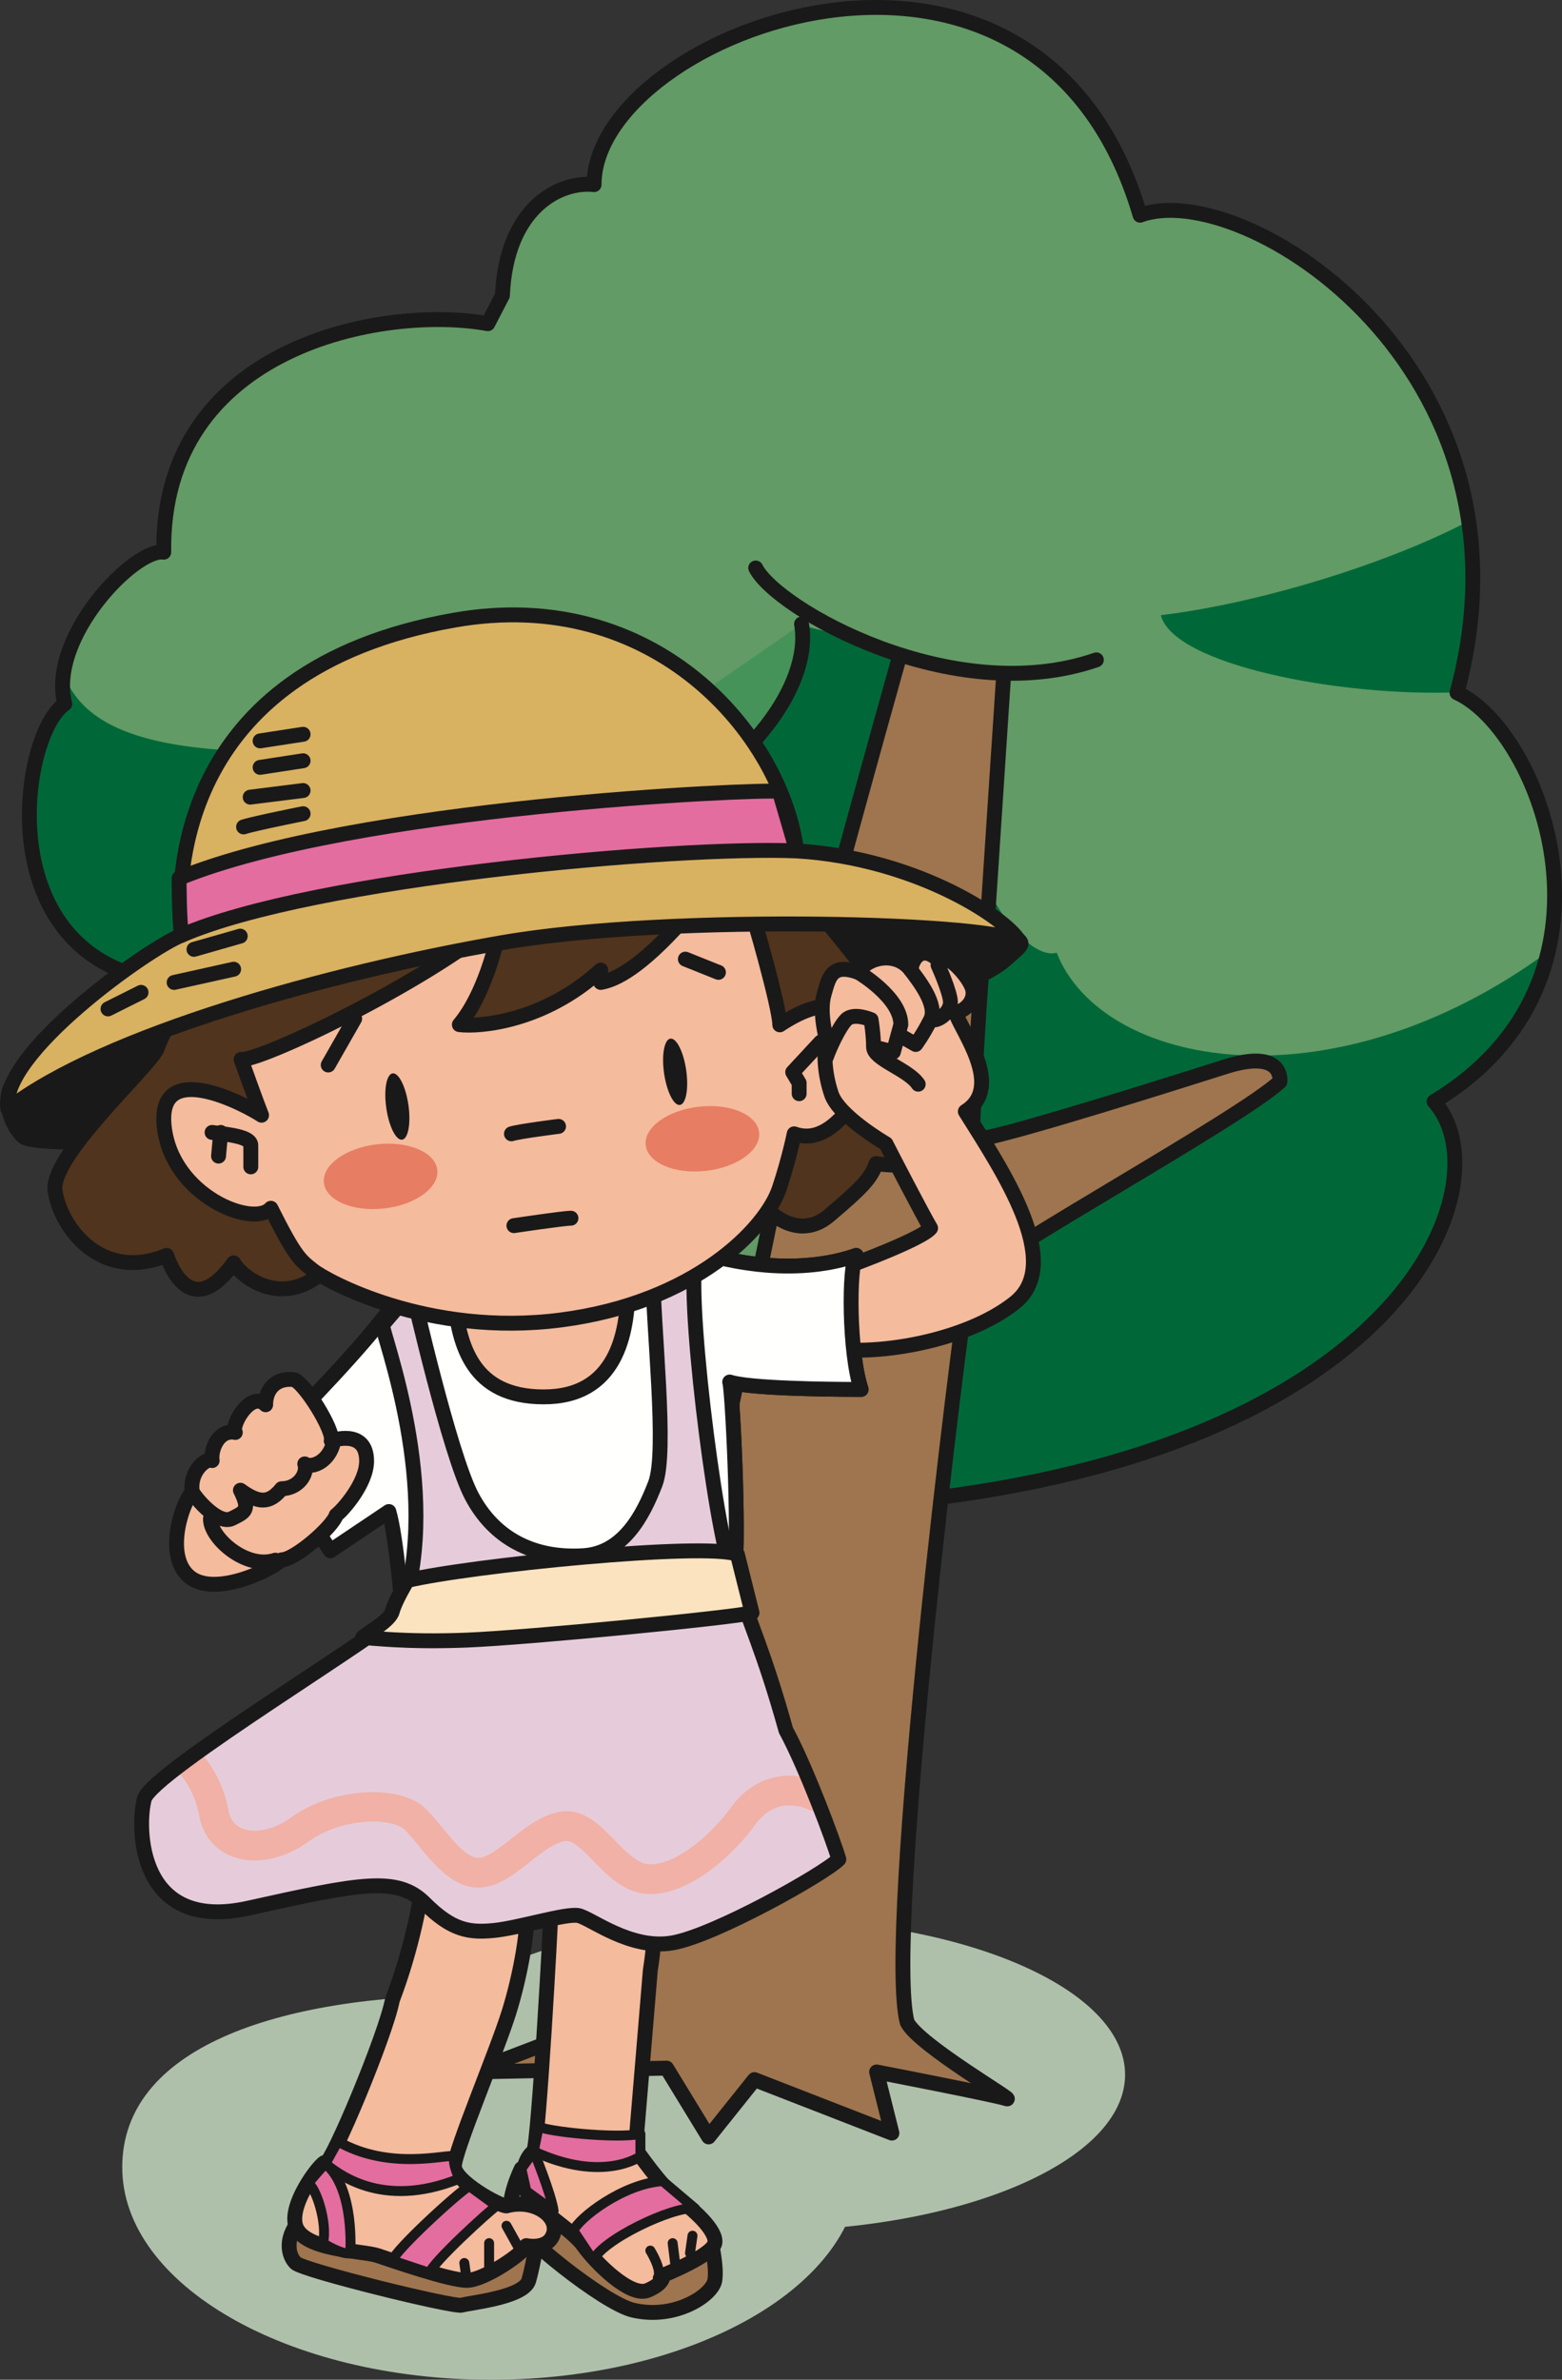 <?xml version="1.0" encoding="UTF-8"?>
<!DOCTYPE svg PUBLIC "-//W3C//DTD SVG 1.1//EN" "http://www.w3.org/Graphics/SVG/1.1/DTD/svg11.dtd">
<svg version="1.1" xmlns="http://www.w3.org/2000/svg" xmlns:xlink="http://www.w3.org/1999/xlink" x="0" y="0" width="157.444" height="239.731" viewBox="0, 0, 157.444, 239.731">
  <rect x="0" y="0" width="157.444" height="239.731" fill="#333333" stroke="none"/>
  <g id="Layer_1">
    <path d="M146.86,69.787 C155.712,37.074 125.308,17.83 114.917,21.68 C104.525,-13.728 59.88,3.205 59.88,18.601 C56.417,18.215 51.029,20.91 50.643,29.762 L49.17,32.608 C38.667,30.705 16.208,34.858 16.506,55.625 C13.61,55.178 4.802,64.199 6.529,70.908 C0.934,74.663 -2.866,108.683 33.667,96.462 C35.842,99.75 38.12,102.152 39.868,102.502 C34.094,109.43 50.258,157.153 96.443,150.61 C142.627,144.067 151.48,118.667 144.551,110.969 C164.95,98.653 155.328,73.637 146.86,69.787" fill="#629B65" id="path833"/>
    <path d="M81.368,63.135 C70.63,74.328 44.36,78.897 41.619,75.014 C15.539,77.399 8.501,73.473 6.399,67.862 C6.254,68.903 6.277,69.93 6.529,70.908 C0.934,74.663 -2.866,108.683 33.667,96.462 C35.305,98.938 37,100.909 38.483,101.883 C56.635,99.722 81.825,96.258 81.825,96.258 C81.825,96.258 91.419,92.604 91.876,91.69 C92.333,90.777 93.932,63.362 93.932,63.362 C88.221,65.19 81.368,63.135 81.368,63.135" fill="#006838" id="path835"/>
    <path d="M156.037,95.874 C134.01,111.973 111.01,107.473 106.51,95.973 C103.016,96.991 95.51,86.473 97.288,75.629 C97.288,75.629 89.54,132.43 87.898,151.221 C90.624,151.225 93.47,151.032 96.443,150.61 C142.627,144.067 151.48,118.667 144.551,110.969 C151.27,106.912 154.717,101.477 156.037,95.874" fill="#006838" id="path837"/>
    <path d="M146.872,69.743 C148.561,63.476 148.806,57.705 148.032,52.496 C139.8,56.818 126.856,60.791 117.01,61.973 C118.252,66.943 134.928,70.194 146.872,69.743" fill="#006838" id="path839"/>
    <path d="M86.658,218.325 C86.658,230.149 70.017,239.731 49.49,239.731 C28.961,239.731 12.322,230.149 12.322,218.325 C12.322,206.503 27.482,200.973 48.01,200.973 C68.538,200.973 86.658,206.503 86.658,218.325" fill="#AEC0AA" id="path841"/>
    <path d="M113.404,209.001 C113.404,217.688 97.044,224.733 76.865,224.733 C56.684,224.733 40.325,217.688 40.325,209.001 C40.325,200.313 56.684,193.268 76.865,193.268 C97.044,193.268 113.404,200.313 113.404,209.001" fill="#AEC0AA" id="path843"/>
    <path d="M146.86,69.787 C155.712,37.074 125.308,17.83 114.917,21.68 C104.525,-13.728 59.88,3.205 59.88,18.601 C56.417,18.215 51.029,20.91 50.643,29.762 L49.17,32.608 C38.667,30.705 16.208,34.858 16.506,55.625 C13.61,55.178 4.802,64.199 6.529,70.908 C0.934,74.663 -2.866,108.683 33.667,96.462 C35.842,99.75 38.12,102.152 39.868,102.502 C34.094,109.43 50.258,157.153 96.443,150.61 C142.627,144.067 151.48,118.667 144.551,110.969 C164.95,98.653 155.328,73.637 146.86,69.787 z" fill-opacity="0" stroke="#1A1919" stroke-width="1.5" stroke-linecap="round" stroke-linejoin="round" id="path845"/>
    <path d="M99.522,92.88 C98.751,96.729 97.982,114.819 97.982,114.819 C99.196,115.061 113.277,110.708 123.506,107.461 C129.493,105.562 129.01,108.973 129.01,108.973 C124.778,112.821 100.676,125.979 97.598,129.057 C96.828,133.292 89.13,194.872 91.44,203.723 C92.594,206.032 102.601,211.805 101.446,211.421 C100.292,211.036 88.36,208.725 88.36,208.725 L89.9,214.883 L76.045,209.495 L71.426,215.268 L67.193,208.34 L47.564,208.725 L60.65,203.723 C60.65,201.798 70.272,154.844 71.426,151.764 C72.581,148.686 84.865,87.099 85.282,85.568 C87.976,75.69 98.751,36.69 100.292,34.123 C100.292,34.123 103.372,34.637 102.858,42.334 C102.344,50.031 99.522,92.88 99.522,92.88" fill="#9E754E" id="path847"/>
    <path d="M99.522,92.88 C98.751,96.729 97.982,114.819 97.982,114.819 C99.196,115.061 113.277,110.708 123.506,107.461 C129.493,105.562 129.01,108.973 129.01,108.973 C124.778,112.821 100.676,125.979 97.598,129.057 C96.828,133.292 89.13,194.872 91.44,203.723 C92.594,206.032 102.601,211.805 101.446,211.421 C100.292,211.036 88.36,208.725 88.36,208.725 L89.9,214.883 L76.045,209.495 L71.426,215.268 L67.193,208.34 L47.564,208.725 L60.65,203.723 C60.65,201.798 70.272,154.844 71.426,151.764 C72.581,148.686 84.865,87.099 85.282,85.568 C87.976,75.69 98.751,36.69 100.292,34.123 C100.292,34.123 103.372,34.637 102.858,42.334 C102.344,50.031 99.522,92.88 99.522,92.88 z" fill-opacity="0" stroke="#1A1919" stroke-width="1.5" stroke-linecap="round" stroke-linejoin="round" id="path849"/>
    <path d="M83.358,100.834 C81.818,98.781 53.082,84.926 51.542,84.414 C55.647,82.874 59.239,81.848 59.239,81.848 L87.976,90.058" fill="#9E754E" id="path851"/>
    <path d="M83.358,100.834 C81.818,98.781 53.082,84.926 51.542,84.414 C55.647,82.874 59.239,81.848 59.239,81.848 L87.976,90.058" fill-opacity="0" stroke="#1A1919" stroke-width="1.5" stroke-linecap="round" stroke-linejoin="round" id="path853"/>
    <path d="M80.792,62.862 C82.332,71.584 68.476,85.953 49.489,85.44 C49.489,89.545 43.332,93.137 39.226,91.598" fill="#459359" id="path855"/>
    <path d="M80.792,62.862 C82.332,71.584 68.476,85.953 49.489,85.44 C49.489,89.545 43.332,93.137 39.226,91.598" fill-opacity="0" stroke="#1A1919" stroke-width="1.5" stroke-linecap="round" stroke-linejoin="round" id="path857"/>
    <path d="M110.51,66.473 C96.01,71.473 78.227,61.321 76.173,57.216 C75.01,49.473 80.51,28.473 86.51,25.473 C92.51,22.473 117.51,36.973 117.51,41.473 C117.51,45.973 110.51,66.473 110.51,66.473" fill="#629B65" id="path859"/>
    <path d="M76.173,57.216 C78.227,61.321 96.01,71.473 110.51,66.473" fill-opacity="0" stroke="#1A1919" stroke-width="1.5" stroke-linecap="round" stroke-linejoin="round" id="path861"/>
    <path d="M52.551,218.469 C52.551,218.469 51.051,221.469 51.551,223.219 C52.051,224.969 60.871,232.03 63.801,232.719 C68.051,233.719 71.801,231.219 72.051,229.719 C72.301,228.219 71.551,225.219 71.551,225.219 C71.551,225.219 55.051,216.719 52.551,218.469" fill="#9E754E" id="path863"/>
    <path d="M52.551,218.469 C52.551,218.469 51.051,221.469 51.551,223.219 C52.051,224.969 60.871,232.03 63.801,232.719 C68.051,233.719 71.801,231.219 72.051,229.719 C72.301,228.219 71.551,225.219 71.551,225.219 C71.551,225.219 55.051,216.719 52.551,218.469 z" fill-opacity="0" stroke="#1A1919" stroke-width="1.5" stroke-linecap="round" stroke-linejoin="round" id="path865"/>
    <path d="M55.551,191.969 C55.551,193.219 54.301,215.719 53.801,216.719 C53.051,217.219 52.301,218.969 53.051,220.719 C53.801,222.469 57.551,224.469 58.801,226.219 C60.051,227.969 63.551,231.469 65.301,230.719 C67.051,229.969 66.801,229.219 66.801,229.219 C66.801,229.219 71.801,227.219 72.051,225.969 C72.301,224.719 69.801,222.469 68.301,221.469 C66.801,220.469 64.051,216.469 64.051,216.469 L65.551,198.469 C65.551,198.469 66.301,193.969 65.801,192.219 L56.801,189.719 L55.551,191.969" fill="#F4BB9D" id="path867"/>
    <path d="M55.551,191.969 C55.551,193.219 54.301,215.719 53.801,216.719 C53.051,217.219 52.301,218.969 53.051,220.719 C53.801,222.469 57.551,224.469 58.801,226.219 C60.051,227.969 63.551,231.469 65.301,230.719 C67.051,229.969 66.801,229.219 66.801,229.219 C66.801,229.219 71.801,227.219 72.051,225.969 C72.301,224.719 69.801,222.469 68.301,221.469 C66.801,220.469 64.051,216.469 64.051,216.469 L65.551,198.469 C65.551,198.469 66.301,193.969 65.801,192.219 L56.801,189.719 z" fill-opacity="0" stroke="#1A1919" stroke-width="1.5" stroke-linecap="round" stroke-linejoin="round" id="path869"/>
    <path d="M54.301,214.219 C55.051,214.719 62.051,215.469 64.551,214.969 L64.551,217.219 C64.551,217.219 60.801,219.969 53.801,216.719 L54.301,214.219" fill="#E36D9F" id="path871"/>
    <path d="M54.301,214.219 C55.051,214.719 62.051,215.469 64.551,214.969 L64.551,217.219 C64.551,217.219 60.801,219.969 53.801,216.719 z" fill-opacity="0" stroke="#1A1919" stroke-width="1" stroke-linecap="round" stroke-linejoin="round" id="path873"/>
    <path d="M53.801,216.719 C53.801,216.719 55.551,220.969 55.801,222.719 L53.051,220.719 L52.551,218.469 L53.801,216.719" fill="#E36D9F" id="path875"/>
    <path d="M53.801,216.719 C53.801,216.719 55.551,220.969 55.801,222.719 L53.051,220.719 L52.551,218.469 z" fill-opacity="0" stroke="#1A1919" stroke-width="1" stroke-linecap="round" stroke-linejoin="round" id="path877"/>
    <path d="M57.801,224.719 C58.301,223.469 62.801,219.969 66.801,219.719 L70.051,222.469 C67.801,222.219 60.551,225.719 59.801,227.719 L57.801,224.719" fill="#E36D9F" id="path879"/>
    <path d="M57.801,224.719 C58.301,223.469 62.801,219.969 66.801,219.719 L70.051,222.469 C67.801,222.219 60.551,225.719 59.801,227.719 z M65.551,226.719 C65.551,226.719 66.801,228.719 66.301,229.469 M67.801,225.969 L68.051,227.969 M69.801,225.219 L69.551,226.969" fill-opacity="0" stroke="#1A1919" stroke-width="1" stroke-linecap="round" stroke-linejoin="round" id="path881"/>
    <path d="M29.801,224.219 C28.801,225.719 29.051,227.219 29.801,227.969 C30.551,228.719 45.801,232.469 46.551,232.219 C47.301,231.969 52.801,231.469 53.301,229.719 C53.801,227.969 54.301,224.719 54.301,224.719 C54.301,224.719 29.801,223.719 29.801,224.219" fill="#9E754E" id="path883"/>
    <path d="M29.801,224.219 C28.801,225.719 29.051,227.219 29.801,227.969 C30.551,228.719 45.801,232.469 46.551,232.219 C47.301,231.969 52.801,231.469 53.301,229.719 C53.801,227.969 54.301,224.719 54.301,224.719 C54.301,224.719 29.801,223.719 29.801,224.219 z" fill-opacity="0" stroke="#1A1919" stroke-width="1.5" stroke-linecap="round" stroke-linejoin="round" id="path885"/>
    <path d="M53.051,192.469 C53.301,193.969 52.551,198.719 51.301,202.719 C50.051,206.719 45.801,216.719 45.801,218.219 C45.801,219.719 50.301,222.219 51.051,222.219 C53.801,221.469 56.301,223.219 55.801,224.969 C55.301,226.719 53.051,226.219 53.051,226.219 C52.801,226.969 48.801,229.719 47.051,229.719 C45.301,229.719 39.551,227.719 38.051,227.219 C36.551,226.719 30.551,226.719 29.801,224.219 C29.051,221.719 33.051,216.969 32.801,217.969 C33.551,217.719 38.864,205.044 39.551,201.469 C41.551,196.219 42.551,190.969 42.801,187.969 L53.051,192.469" fill="#F4BB9D" id="path887"/>
    <path d="M53.051,192.469 C53.301,193.969 52.551,198.719 51.301,202.719 C50.051,206.719 45.801,216.719 45.801,218.219 C45.801,219.719 50.301,222.219 51.051,222.219 C53.801,221.469 56.301,223.219 55.801,224.969 C55.301,226.719 53.051,226.219 53.051,226.219 C52.801,226.969 48.801,229.719 47.051,229.719 C45.301,229.719 39.551,227.719 38.051,227.219 C36.551,226.719 30.551,226.719 29.801,224.219 C29.051,221.719 33.051,216.969 32.801,217.969 C33.551,217.719 38.864,205.044 39.551,201.469 C41.551,196.219 42.551,190.969 42.801,187.969 z" fill-opacity="0" stroke="#1A1919" stroke-width="1.5" stroke-linecap="round" stroke-linejoin="round" id="path889"/>
    <path d="M31.051,219.969 C31.801,220.219 33.051,223.969 32.551,225.969 C32.551,225.969 34.551,227.219 35.301,226.969 C35.301,226.969 35.801,220.469 32.801,217.969 C32.801,217.969 32.051,218.719 31.051,219.969" fill="#E36D9F" id="path891"/>
    <path d="M31.051,219.969 C31.801,220.219 33.051,223.969 32.551,225.969 C32.551,225.969 34.551,227.219 35.301,226.969 C35.301,226.969 35.801,220.469 32.801,217.969 C32.801,217.969 32.051,218.719 31.051,219.969 z" fill-opacity="0" stroke="#1A1919" stroke-width="1" stroke-linecap="round" stroke-linejoin="round" id="path893"/>
    <path d="M34.051,215.719 L32.801,217.969 C33.801,218.719 38.301,222.719 46.301,219.469 C46.301,219.469 45.551,217.969 45.801,217.219 C45.051,216.969 39.301,218.719 34.051,215.719" fill="#E36D9F" id="path895"/>
    <path d="M34.051,215.719 L32.801,217.969 C33.801,218.719 38.301,222.719 46.301,219.469 C46.301,219.469 45.551,217.969 45.801,217.219 C45.051,216.969 39.301,218.719 34.051,215.719 z" fill-opacity="0" stroke="#1A1919" stroke-width="1" stroke-linecap="round" stroke-linejoin="round" id="path897"/>
    <path d="M47.301,220.219 C46.051,220.969 39.801,226.719 39.551,227.719 L43.301,228.969 C43.551,227.969 49.301,222.719 50.051,222.219 L47.301,220.219" fill="#E36D9F" id="path899"/>
    <path d="M47.301,220.219 C46.051,220.969 39.801,226.719 39.551,227.719 L43.301,228.969 C43.551,227.969 49.301,222.719 50.051,222.219 z M51.051,224.219 L52.301,226.469 M49.301,225.969 L49.301,228.469 M46.801,227.969 L47.051,229.719" fill-opacity="0" stroke="#1A1919" stroke-width="1" stroke-linecap="round" stroke-linejoin="round" id="path901"/>
    <path d="M69.301,125.719 C74.801,127.719 81.301,128.219 86.301,126.469 C85.551,127.469 85.551,136.219 86.801,139.969 C85.801,139.969 75.801,139.969 73.551,139.219 C73.801,139.719 74.551,154.219 74.051,158.719 L40.551,162.219 C40.551,162.219 40.301,152.469 39.551,149.969 L33.301,156.219 L26.551,145.969 C34.051,138.219 37.551,134.469 40.551,130.219 C41.301,129.219 69.301,125.719 69.301,125.719" fill="#FFFFFE" id="path903"/>
    <path d="M69.301,125.719 C74.801,127.719 81.301,128.219 86.301,126.469 C85.551,127.469 85.551,136.219 86.801,139.969 C85.801,139.969 75.801,139.969 73.551,139.219 C73.801,139.719 74.551,154.219 74.051,158.719 L40.551,162.219 C40.551,162.219 40.301,152.469 39.551,149.969 L33.301,156.219 L26.551,145.969 C34.051,138.219 37.551,134.469 40.551,130.219 C41.301,129.219 69.301,125.719 69.301,125.719 z" fill-opacity="0" stroke="#1A1919" stroke-width="1.5" stroke-linecap="round" stroke-linejoin="round" id="path905"/>
    <path d="M74.454,139.424 C74.085,139.364 73.779,139.296 73.551,139.219 C73.801,139.719 74.551,154.219 74.051,158.719 L40.551,162.219 C40.551,162.219 39.946,154.768 39.196,152.268 L33.301,156.219 L26.551,145.969 C34.051,138.219 37.551,134.469 40.551,130.219 C41.301,129.219 69.301,125.719 69.301,125.719 C71.851,126.647 74.616,127.251 77.347,127.458" fill="#FFFFFE" id="path907"/>
    <path d="M74.454,139.424 C74.085,139.364 73.779,139.296 73.551,139.219 C73.801,139.719 74.551,154.219 74.051,158.719 L40.551,162.219 C40.551,162.219 39.946,154.768 39.196,152.268 L33.301,156.219 L26.551,145.969 C34.051,138.219 37.551,134.469 40.551,130.219 C41.301,129.219 69.301,125.719 69.301,125.719 C71.851,126.647 74.616,127.251 77.347,127.458" fill-opacity="0" stroke="#1A1919" stroke-width="1.5" stroke-linecap="round" stroke-linejoin="round" id="path909"/>
    <path d="M45.801,130.969 C46.301,135.469 47.551,140.719 54.801,140.719 C62.051,140.719 63.301,134.469 63.301,129.469 L45.801,130.969" fill="#F4BB9D" id="path911"/>
    <path d="M45.801,130.969 C46.301,135.469 47.551,140.719 54.801,140.719 C62.051,140.719 63.301,134.469 63.301,129.469 z" fill-opacity="0" stroke="#1A1919" stroke-width="1.5" stroke-linecap="round" stroke-linejoin="round" id="path913"/>
    <path d="M38.551,133.469 C38.551,134.469 44.551,149.969 40.551,162.219 C39.551,163.969 15.301,178.469 14.551,181.219 C13.801,183.969 13.801,194.719 25.051,192.219 C36.301,189.719 40.051,188.969 42.801,191.719 C45.551,194.469 47.301,194.719 49.801,194.469 C52.301,194.219 57.051,192.719 58.301,192.969 C59.551,193.219 63.551,196.469 67.801,195.719 C72.051,194.969 83.051,188.803 84.551,187.303 C84.051,185.553 81.218,177.969 79.218,174.303 C76.885,165.969 75.551,163.635 74.051,158.719 C72.551,157.469 69.301,132.469 70.051,127.219 L65.801,127.719 C65.801,133.719 67.301,146.219 66.051,149.469 C64.801,152.719 62.801,156.469 58.801,156.719 C53.755,157.034 49.801,154.969 47.551,150.719 C45.301,146.469 41.551,129.969 41.551,129.969 L38.551,133.469" fill="#E6CCDA" id="path915"/>
    <path d="M19.385,150.303 C18.385,151.303 16.552,156.635 19.052,158.803 C21.552,160.969 27.385,158.135 28.385,157.135 C29.718,157.135 33.552,153.801 33.885,152.635 C34.552,152.135 36.952,149.428 36.952,147.186 C36.952,143.86 33.385,145.135 33.385,145.135 C33.718,144.135 30.562,139.061 29.552,138.969 C27.718,138.803 26.777,140.012 26.777,141.512 C25.277,140.012 23.218,143.635 23.718,144.303 C22.051,143.969 21.218,145.969 21.385,147.135 C20.885,146.803 19.052,148.135 19.385,150.303" fill="#F4BB9D" id="path917"/>
    <path d="M19.385,150.303 C18.385,151.303 16.552,156.635 19.052,158.803 C21.552,160.969 27.385,158.135 28.385,157.135 C29.718,157.135 33.552,153.801 33.885,152.635 C34.552,152.135 36.952,149.428 36.952,147.186 C36.952,143.86 33.385,145.135 33.385,145.135 C33.718,144.135 30.562,139.061 29.552,138.969 C27.718,138.803 26.777,140.012 26.777,141.512 C25.277,140.012 23.218,143.635 23.718,144.303 C22.051,143.969 21.218,145.969 21.385,147.135 C20.885,146.803 19.052,148.135 19.385,150.303 z" fill-opacity="0" stroke="#1A1919" stroke-width="1.5" stroke-linecap="round" stroke-linejoin="round" id="path919"/>
    <path d="M19.385,150.303 C19.885,151.135 22.052,153.637 23.385,152.969 C24.718,152.303 25.233,152.122 24.233,150.122 C26.067,151.456 27.169,151.491 28.385,149.969 C30.052,149.969 31.051,148.469 30.718,147.469 C31.473,147.969 33.234,147.186 33.626,145.229 M21.218,152.969 C21.102,154.819 24.755,158.167 27.755,157.167" fill-opacity="0" stroke="#1A1919" stroke-width="1.5" stroke-linecap="round" stroke-linejoin="round" id="path921"/>
    <path d="M76.106,183.84 C76.906,182.721 78.683,181.038 81.609,182.34 C81.996,182.512 82.414,182.505 82.776,182.36 C82.37,181.315 81.923,180.21 81.465,179.124 C78.474,178.352 75.573,179.424 73.665,182.096 C72.089,184.303 68.494,187.803 65.551,187.803 C64.308,187.803 63.162,186.62 61.947,185.366 C60.525,183.897 58.893,182.239 56.72,182.477 C54.742,182.698 53.031,184.048 51.522,185.237 C50.399,186.122 49.238,187.038 48.366,187.147 C47.198,187.296 45.82,185.612 44.599,184.128 C44.064,183.479 43.512,182.807 42.946,182.243 C40.349,179.645 33.481,180.073 29.336,183.09 C27.68,184.296 25.762,184.731 24.447,184.206 C23.67,183.893 23.192,183.276 23.027,182.368 C22.603,180.034 21.506,177.88 20.063,176.411 C19.168,177.053 18.346,177.661 17.624,178.221 C18.786,179.217 19.728,180.989 20.076,182.905 C20.427,184.839 21.584,186.29 23.332,186.989 C25.616,187.907 28.592,187.34 31.1,185.516 C34.455,183.077 39.533,183.071 40.825,184.364 C41.289,184.827 41.771,185.415 42.283,186.036 C43.912,188.012 45.947,190.465 48.737,190.124 C50.439,189.913 51.934,188.733 53.379,187.592 C54.631,186.606 55.925,185.585 57.05,185.46 C57.785,185.389 58.803,186.432 59.793,187.454 C61.238,188.946 63.038,190.803 65.551,190.803 C69.967,190.803 74.386,186.249 76.106,183.84" fill="#F1B1A7" id="path923"/>
    <path d="M38.551,133.469 C38.551,134.469 44.551,149.969 40.551,162.219 C39.551,163.969 15.301,178.469 14.551,181.219 C13.801,183.969 13.801,194.719 25.051,192.219 C36.301,189.719 40.051,188.969 42.801,191.719 C45.551,194.469 47.301,194.719 49.801,194.469 C52.301,194.219 57.051,192.719 58.301,192.969 C59.551,193.219 63.551,196.469 67.801,195.719 C72.051,194.969 83.051,188.803 84.551,187.303 C84.051,185.553 81.218,177.969 79.218,174.303 C76.885,165.969 75.551,163.635 74.051,158.719 C72.551,157.469 69.301,132.469 70.051,127.219 L65.801,127.719 C65.801,133.719 67.301,146.219 66.051,149.469 C64.801,152.719 62.801,156.469 58.801,156.719 C53.755,157.034 49.801,154.969 47.551,150.719 C45.301,146.469 41.551,129.969 41.551,129.969 z" fill-opacity="0" stroke="#1A1919" stroke-width="1.5" stroke-linecap="round" stroke-linejoin="round" id="path925"/>
    <path d="M1.301,109.219 C0.51,110.01 0.551,112.719 2.301,114.469 C4.051,116.219 35.551,113.719 54.301,110.719 C73.051,107.719 97.051,100.469 101.301,96.719 C103.439,94.833 103.301,95.219 101.801,93.969 C100.301,92.719 74.551,86.969 65.551,88.219 C56.551,89.469 11.426,99.094 1.301,109.219" fill="#1A1919" id="path927"/>
    <path d="M1.301,109.219 C0.51,110.01 0.551,112.719 2.301,114.469 C4.051,116.219 35.551,113.719 54.301,110.719 C73.051,107.719 97.051,100.469 101.301,96.719 C103.439,94.833 103.301,95.219 101.801,93.969 C100.301,92.719 74.551,86.969 65.551,88.219 C56.551,89.469 11.426,99.094 1.301,109.219 z" fill-opacity="0" stroke="#1A1919" stroke-width="1.5" stroke-linecap="round" stroke-linejoin="round" id="path929"/>
    <path d="M15.801,105.719 C14.801,107.719 5.051,116.469 5.551,119.969 C6.051,123.469 10.051,129.219 16.801,126.469 C17.551,128.719 19.801,132.469 23.551,127.219 C24.551,128.969 29.551,132.469 34.051,126.469 C38.551,120.469 75.551,118.969 75.551,118.969 C76.551,121.969 80.301,125.219 83.551,122.469 C86.801,119.719 87.801,118.719 88.301,117.219 C90.051,117.469 100.051,118.469 96.301,109.719 C95.551,108.469 84.301,93.719 82.301,91.719 C80.301,89.719 56.051,80.469 47.301,83.219 C38.551,85.969 19.801,94.719 15.801,105.719" fill="#50341D" id="path931"/>
    <path d="M15.801,105.719 C14.801,107.719 5.051,116.469 5.551,119.969 C6.051,123.469 10.051,129.219 16.801,126.469 C17.551,128.719 19.801,132.469 23.551,127.219 C24.551,128.969 29.551,132.469 34.051,126.469 C38.551,120.469 75.551,118.969 75.551,118.969 C76.551,121.969 80.301,125.219 83.551,122.469 C86.801,119.719 87.801,118.719 88.301,117.219 C90.051,117.469 100.051,118.469 96.301,109.719 C95.551,108.469 84.301,93.719 82.301,91.719 C80.301,89.719 56.051,80.469 47.301,83.219 C38.551,85.969 19.801,94.719 15.801,105.719 z" fill-opacity="0" stroke="#1A1919" stroke-width="1.5" stroke-linecap="round" stroke-linejoin="round" id="path933"/>
    <path d="M78.6,103.241 C87.6,97.241 88.551,107.219 86.801,109.969 C85.051,112.719 82.801,115.219 80.051,114.219 C80.051,114.219 79.551,116.719 78.551,119.719 C77.208,123.751 70.051,131.219 56.551,132.969 C43.051,134.719 32.801,128.969 31.551,127.969 C30.301,126.969 29.801,126.719 27.301,121.719 C25.551,123.719 17.301,120.469 16.551,113.469 C15.801,106.469 24.864,111.345 26.364,112.345 C25.864,111.095 24.301,106.719 24.301,106.719 C26.051,106.969 42.551,99.219 50.301,92.719 C50.551,93.469 49.051,99.969 46.301,103.219 C48.301,103.469 54.801,102.969 60.551,97.719 L60.551,98.969 C62.051,98.719 64.551,97.469 68.801,92.719 L75.551,91.219 C75.801,91.719 78.6,101.491 78.6,103.241" fill="#F4BB9D" id="path935"/>
    <path d="M78.6,103.241 C87.6,97.241 88.551,107.219 86.801,109.969 C85.051,112.719 82.801,115.219 80.051,114.219 C80.051,114.219 79.551,116.719 78.551,119.719 C77.208,123.751 70.051,131.219 56.551,132.969 C43.051,134.719 32.801,128.969 31.551,127.969 C30.301,126.969 29.801,126.719 27.301,121.719 C25.551,123.719 17.301,120.469 16.551,113.469 C15.801,106.469 24.864,111.345 26.364,112.345 C25.864,111.095 24.301,106.719 24.301,106.719 C26.051,106.969 42.551,99.219 50.301,92.719 C50.551,93.469 49.051,99.969 46.301,103.219 C48.301,103.469 54.801,102.969 60.551,97.719 L60.551,98.969 C62.051,98.719 64.551,97.469 68.801,92.719 L75.551,91.219 C75.801,91.719 78.6,101.491 78.6,103.241 z" fill-opacity="0" stroke="#1A1919" stroke-width="1.5" stroke-linecap="round" stroke-linejoin="round" id="path937"/>
    <path d="M51.801,123.469 C51.801,123.469 56.801,122.719 57.551,122.719" fill-opacity="0" stroke="#1A1919" stroke-width="1.5" stroke-linecap="round" stroke-linejoin="round" id="path939"/>
    <path d="M80.301,85.719 C92.801,86.469 102.051,92.969 102.801,94.969 C101.301,92.969 67.801,91.969 50.551,94.969 C33.301,97.969 10.551,104.219 0.801,111.719 C-0.199,106.219 15.051,95.469 18.301,94.219 C17.801,89.219 17.301,67.469 45.801,62.469 C66.001,58.925 78.801,73.969 80.301,85.719" fill="#D8B161" id="path941"/>
    <path d="M80.301,85.719 C92.801,86.469 102.051,92.969 102.801,94.969 C101.301,92.969 67.801,91.969 50.551,94.969 C33.301,97.969 10.551,104.219 0.801,111.719 C-0.199,106.219 15.051,95.469 18.301,94.219 C17.801,89.219 17.301,67.469 45.801,62.469 C66.001,58.925 78.801,73.969 80.301,85.719 z" fill-opacity="0" stroke="#1A1919" stroke-width="1.5" stroke-linecap="round" stroke-linejoin="round" id="path943"/>
    <path d="M18.301,94.219 C31.551,88.469 68.051,85.219 80.301,85.719 L78.551,79.719 C76.301,79.469 35.801,81.219 18.051,88.469 C18.051,88.469 18.051,92.719 18.301,94.219" fill="#E36D9F" id="path945"/>
    <path d="M18.301,94.219 C31.551,88.469 68.051,85.219 80.301,85.719 L78.551,79.719 C76.301,79.469 35.801,81.219 18.051,88.469 C18.051,88.469 18.051,92.719 18.301,94.219 z" fill-opacity="0" stroke="#1A1919" stroke-width="1.5" stroke-linecap="round" stroke-linejoin="round" id="path947"/>
    <path d="M41.166,111.309 C41.431,113.153 41.149,114.721 40.534,114.809 C39.919,114.899 39.205,113.475 38.938,111.63 C38.671,109.785 38.955,108.218 39.569,108.129 C40.184,108.04 40.899,109.463 41.166,111.309" fill="#1A1919" id="path949"/>
    <path d="M69.166,107.809 C69.431,109.653 69.149,111.221 68.534,111.31 C67.919,111.399 67.205,109.975 66.938,108.13 C66.671,106.285 66.955,104.718 67.569,104.629 C68.184,104.54 68.899,105.963 69.166,107.809" fill="#1A1919" id="path951"/>
    <path d="M44.077,117.854 C44.28,119.637 41.886,121.376 38.731,121.735 C35.576,122.094 32.853,120.94 32.65,119.157 C32.447,117.374 34.84,115.635 37.996,115.276 C41.151,114.917 43.874,116.071 44.077,117.854" fill="#E77D62" id="path953"/>
    <path d="M76.514,114.067 C76.717,115.85 74.324,117.589 71.168,117.948 C68.013,118.307 65.291,117.153 65.087,115.37 C64.884,113.587 67.278,111.849 70.433,111.489 C73.588,111.13 76.311,112.284 76.514,114.067" fill="#E77D62" id="path955"/>
    <path d="M84.301,127.969 C86.551,127.219 93.051,124.719 93.801,123.719 C93.051,122.469 89.801,116.219 89.301,115.219 C89.301,115.219 84.551,112.469 83.801,110.219 C83.051,107.969 83.051,105.969 83.301,104.719 C83.301,104.719 82.551,101.969 83.051,100.219 C83.551,98.469 83.801,96.969 86.551,97.969 C87.301,96.469 90.301,95.719 91.801,97.719 C92.051,96.219 93.051,95.469 94.301,96.469 C95.301,95.719 97.801,98.469 98.051,99.719 C98.301,100.969 97.051,101.969 96.301,101.969 C96.801,103.719 101.301,109.469 97.301,111.969 C101.051,117.969 107.301,127.219 102.301,131.219 C97.301,135.219 87.801,136.719 83.051,135.719 L84.301,127.969" fill="#F4BB9D" id="path961"/>
    <path d="M84.301,127.969 C86.551,127.219 93.051,124.719 93.801,123.719 C93.051,122.469 89.801,116.219 89.301,115.219 C89.301,115.219 84.551,112.469 83.801,110.219 C83.051,107.969 83.051,105.969 83.301,104.719 C83.301,104.719 82.551,101.969 83.051,100.219 C83.551,98.469 83.801,96.969 86.551,97.969 C87.301,96.469 90.301,95.719 91.801,97.719 C92.051,96.219 93.051,95.469 94.301,96.469 C95.301,95.719 97.801,98.469 98.051,99.719 C98.301,100.969 97.051,101.969 96.301,101.969 C96.801,103.719 101.301,109.469 97.301,111.969 C101.051,117.969 107.301,127.219 102.301,131.219 C97.301,135.219 87.801,136.719 83.051,135.719 z" fill-opacity="0" stroke="#1A1919" stroke-width="1.5" stroke-linecap="round" stroke-linejoin="round" id="path963"/>
    <path d="M83.301,106.469 C83.551,105.719 84.551,103.469 85.301,102.719 C86.051,101.969 87.801,102.719 87.801,102.719 C87.801,102.719 88.051,104.219 88.051,105.469 C88.051,106.719 91.551,107.719 92.551,109.219 M86.551,97.969 C86.551,97.969 90.801,100.469 90.801,103.219 L90.051,105.969 L88.051,105.469 M91.801,97.719 C92.551,98.719 94.551,101.219 93.801,102.719 C93.051,104.219 92.301,105.219 92.301,105.219 L90.551,104.219 M94.551,97.219 C94.551,97.219 95.801,99.969 95.801,100.969 C95.801,101.969 94.551,102.969 93.801,102.719" fill-opacity="0" stroke="#1A1919" stroke-width="1.5" stroke-linecap="round" stroke-linejoin="round" id="path965"/>
    <path d="M77.347,127.458 C80.506,127.698 83.62,127.407 86.301,126.469 C85.551,127.469 85.551,136.219 86.801,139.969 C85.903,139.969 77.731,139.969 74.454,139.424" fill="#FFFFFE" id="path967"/>
    <path d="M77.347,127.458 C80.506,127.698 83.62,127.407 86.301,126.469 C85.551,127.469 85.551,136.219 86.801,139.969 C85.903,139.969 77.731,139.969 74.454,139.424" fill-opacity="0" stroke="#1A1919" stroke-width="1.5" stroke-linecap="round" stroke-linejoin="round" id="path969"/>
    <path d="M51.551,114.219 C52.301,113.969 56.301,113.469 56.301,113.469 M26.218,74.636 L30.551,73.969 M26.218,77.303 L30.551,76.636 M25.218,80.303 L30.551,79.636 M24.551,83.303 C25.551,82.969 30.551,81.969 30.551,81.969 M19.551,95.636 L24.218,94.303 M17.551,98.969 L23.551,97.636 M14.218,99.969 L10.885,101.636" fill-opacity="0" stroke="#1A1919" stroke-width="1.5" stroke-linecap="round" stroke-linejoin="round" id="path973"/>
    <path d="M41.051,159.219 C47.301,157.719 71.076,155.329 74.326,156.579 L75.801,162.469 C73.801,162.969 53.301,164.969 47.051,165.219 C40.801,165.469 37.301,164.969 36.551,164.969 C37.051,164.469 39.301,163.303 39.551,162.303 C39.801,161.303 41.051,159.219 41.051,159.219" fill="#FCE3BF" id="path975"/>
    <path d="M41.051,159.219 C47.301,157.719 71.076,155.329 74.326,156.579 L75.801,162.469 C73.801,162.969 53.301,164.969 47.051,165.219 C40.801,165.469 37.301,164.969 36.551,164.969 C37.051,164.469 39.301,163.303 39.551,162.303 C39.801,161.303 41.051,159.219 41.051,159.219 z" fill-opacity="0" stroke="#1A1919" stroke-width="1.5" stroke-linecap="round" stroke-linejoin="round" id="path977"/>
    <path d="M21.377,114.079 C23.112,114.296 25.28,114.512 25.28,115.38 L25.28,117.548 M82.718,104.976 L79.901,108.01 L80.551,109.094 L80.551,110.178 M22.245,114.079 L22.028,116.464 M35.75,102.621 L33.083,107.287 M69.083,96.621 L72.416,97.954" fill-opacity="0" stroke="#1A1919" stroke-width="1.5" stroke-linecap="round" stroke-linejoin="round" id="path981"/>
  </g>
</svg>
